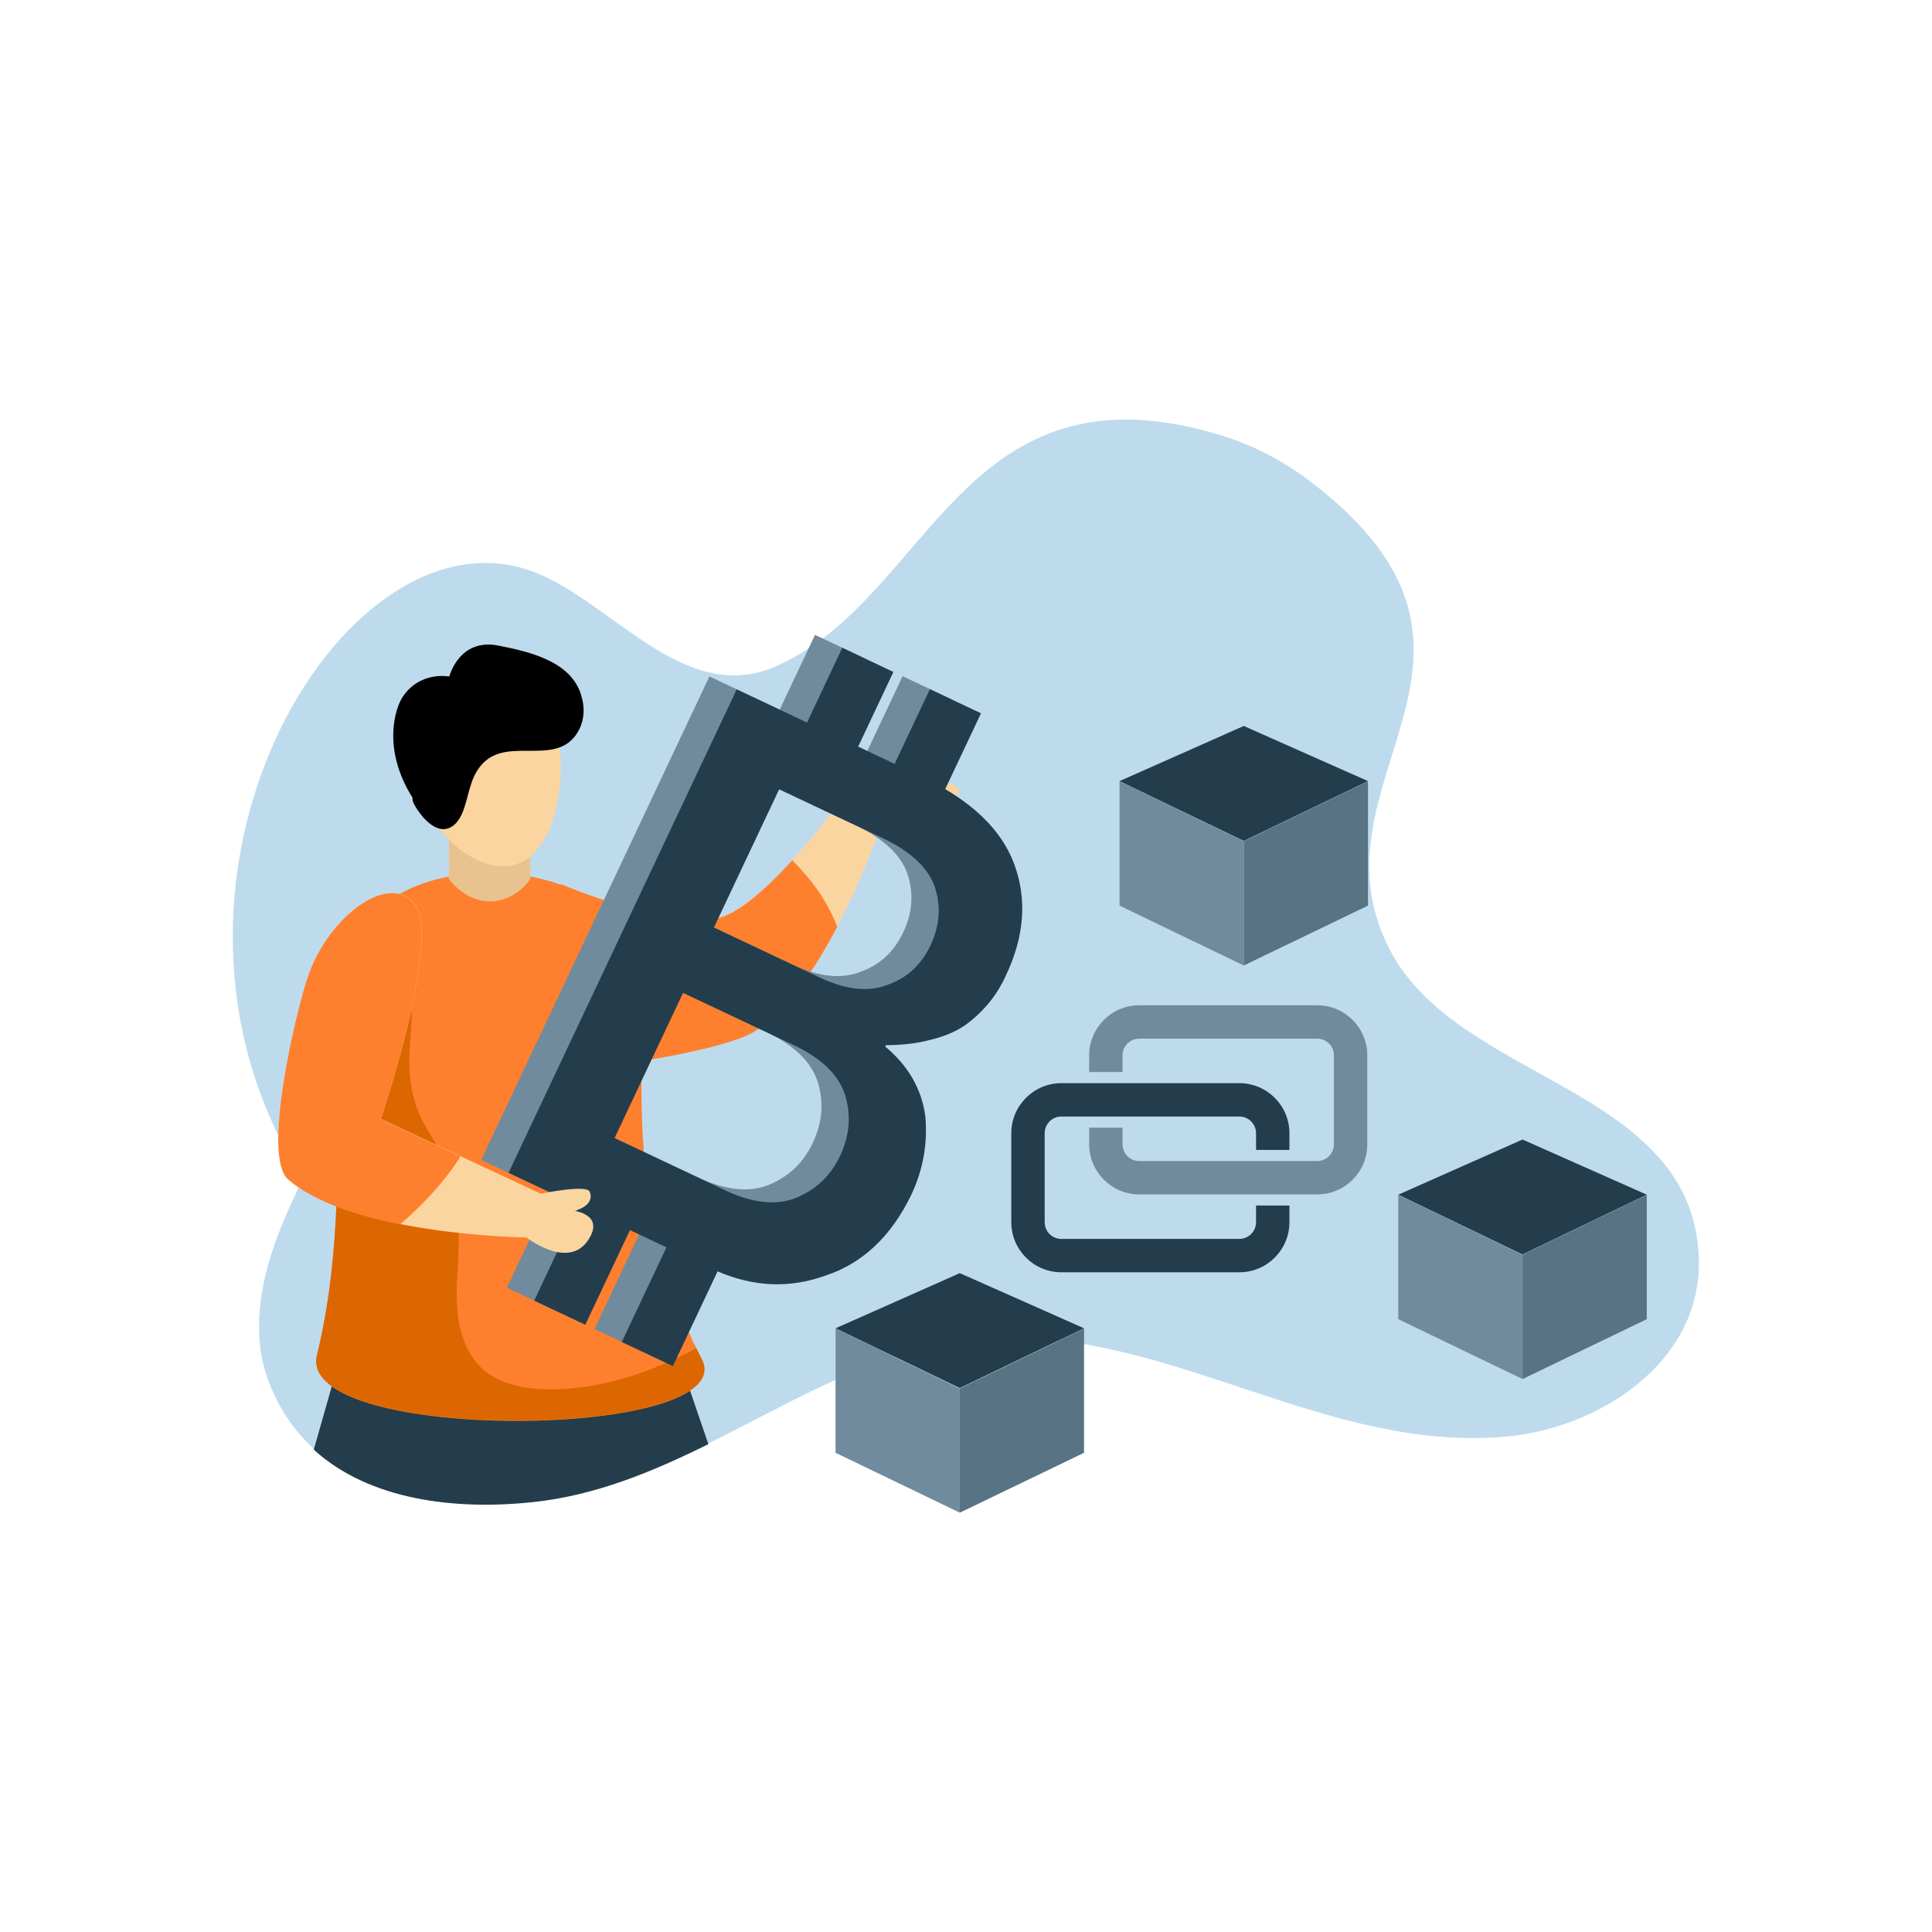<?xml version="1.0" encoding="utf-8"?>
<svg xmlns="http://www.w3.org/2000/svg" clip-rule="evenodd" fill-rule="evenodd" stroke-linejoin="round" stroke-miterlimit="2" viewBox="0 0 5000 5000">
  <g transform="translate(584.219 972.675) scale(7.627)">
    <path d="M36.382,280.788C39.167,281.324 15.228,314.717 26.326,344.115C39.139,378.056 76.198,384.555 107.973,381.204C159.77,375.741 198.391,332.852 250.471,330.659C305.443,328.344 353.022,366.074 408.56,361.215C437.375,358.694 469.342,338.259 468.318,306.141C466.622,252.927 393.971,251.807 372.747,210.596C345.773,158.223 418.937,120.212 348.645,66.302C340.411,59.986 330.861,54.874 320.927,51.831C240.068,27.061 231.117,102.522 182.775,123.275C153.889,135.676 131.186,101.358 106.307,93.266C47.85,74.252 -19.988,190.643 36.382,280.788Z" fill="#bedbed" transform="translate(-14.37 -36.651) scale(1.098)"/>
    <path d="M172.513,416.232L184.592,393.059L323.159,396.746L334.612,414.995C311.766,421.162 288.327,426.504 262.406,427.997C230.924,429.81 195.541,427.65 172.513,416.232Z" fill="#233d4c" transform="matrix(.826 0 0 1.514 -112.622 -265.804)"/>
    <path d="M315.365,89.285C315.365,89.285 287.527,155.24 270.212,164.338C252.897,173.435 211.475,143.87 211.475,143.87L234.003,254.811C234.003,254.811 271.352,246.187 282.242,234.917C309.222,206.995 329.013,105.975 329.013,105.975C329.013,105.975 352.94,102.379 356.761,89.604C360.763,76.223 332.508,79.257 332.508,79.257C332.508,79.257 335.852,61.462 329.709,58.561C326.797,57.186 315.365,89.285 315.365,89.285Z" fill="#fbd5a0" transform="matrix(.927 0 0 .55 -82.36 93.23)"/>
    <path d="M266.394,189.513C268.307,191.438 270.139,193.448 271.873,195.5C276.545,201.03 280.26,207.229 282.854,213.847C274.83,229.19 264.318,244.971 252.405,252.29C241.516,258.981 204.167,264.101 204.167,264.101L181.638,198.235C181.638,198.235 223.06,215.788 240.375,210.387C248.09,207.98 257.894,198.873 266.394,189.513Z" fill="#fe7f2e" transform="translate(-54.71 -11.32) scale(.927)"/>
    <path d="M202.401,186.431C183.581,162.049 127.625,161.172 110,186.431C91.628,212.76 107.656,281.774 92.168,344.405C84.114,376.974 248.434,375.48 232.999,345.786C194.389,271.505 222.901,212.99 202.401,186.431Z" fill="#fe7f2e" transform="translate(-54.46 13.068) scale(.927)"/>
    <path d="M-1138.37,-386.32C-1131.51,-389.608 -1122.11,-395.63 -1119.57,-394.158C-1107.52,-387.173 -1123.36,-366.787 -1108.95,-343.883C-1098.37,-327.06 -1098.01,-313.386 -1099.2,-294.947C-1099.86,-284.694 -1099.32,-272.832 -1092.06,-264.754C-1086.5,-258.566 -1077.69,-256.706 -1069.72,-256.435C-1052.66,-255.855 -1034.92,-261.559 -1019.93,-269.361C-1019.32,-269.68 -1018.71,-270.005 -1018.1,-270.336C-1017.52,-269.156 -1016.92,-267.972 -1016.3,-266.783C-1002,-239.266 -1154.28,-237.881 -1146.81,-268.063C-1136.4,-310.152 -1141.35,-355.35 -1138.37,-386.32Z" fill="#dc6700" transform="translate(1177.76 600.295)"/>
    <path d="M213.295,186.431L95.552,186.431L95.552,349.081C132.647,409.466 182.644,403.086 213.295,349.081L213.295,186.431Z" fill="#e8c38f" transform="matrix(.235 0 0 .175 53.256 109.728)"/>
    <path d="M177.205,84.359C191.916,84.359 203.859,98.989 203.859,117.01C203.859,135.031 197.436,153.883 182.726,153.883C168.015,153.883 150.552,135.031 150.552,117.01C150.552,98.989 162.495,84.359 177.205,84.359Z" fill="#fbd5a0" transform="translate(-75.303 23.776) scale(.927)"/>
    <path d="M109.778,146.929C109.411,148.02 110.943,150.263 111.488,151.077C113.606,154.233 117.877,158.911 122.139,157.157C125.292,155.86 126.751,152.185 127.65,149.173C129.198,143.984 129.87,138.813 133.979,134.854C143.096,126.069 159.716,136.981 166.383,123.549C167.234,121.832 167.671,119.954 167.771,118.044C167.882,115.895 167.522,113.756 166.857,111.715C163.207,100.518 149.508,97.347 138.878,95.249C125.514,92.612 122.218,105.757 122.218,105.757C122.218,105.757 112.295,103.739 106.373,112.7C103.879,116.474 99.293,130.313 109.778,146.929Z" transform="translate(-46.362 -3.722)"/>
    <g transform="rotate(25.267 481.402 -98.588)">
      <path d="M306.474,399.613L280.093,399.613L280.093,218.226L306.474,218.226L306.474,190.182L325.649,190.182L325.649,218.226L339.339,218.226L339.339,190.182L358.515,190.182L358.515,218.629C372.343,219.917 383.027,224.262 390.567,231.662C399.608,240.537 404.128,252.272 404.128,266.87C404.294,274.334 402.511,281.467 398.778,288.268C396.871,291.502 394.134,294.571 390.567,297.474C387.001,300.543 382.605,303.321 377.38,305.809L377.38,306.307C387.25,308.878 394.714,314.062 399.774,321.858C404.501,329.903 406.865,338.653 406.865,348.108C406.699,363.783 401.806,376.183 392.185,385.306C383.104,394.387 371.881,399.145 358.515,399.58L358.515,435.126L339.339,435.126L339.339,399.613L325.649,399.613L325.649,435.126L306.474,435.126L306.474,399.613ZM347.273,242.734L307.587,242.734L307.587,294.613L347.273,294.613C357.309,294.613 364.691,292 369.418,286.775C374.228,281.964 376.634,275.91 376.634,268.611C376.634,261.313 374.228,255.134 369.418,250.075C364.691,245.347 357.309,242.9 347.273,242.734ZM349.886,319.121L307.587,319.121L307.587,373.612L349.886,373.612C360.087,373.446 367.552,370.667 372.279,365.276C377.007,359.968 379.371,353.665 379.371,346.366C379.371,338.902 377.007,332.516 372.279,327.207C367.552,321.982 360.087,319.287 349.886,319.121Z" fill="#708b9d"/>
      <path d="M306.474,399.613L280.093,399.613L280.093,218.226L306.474,218.226L306.474,190.182L325.649,190.182L325.649,218.226L339.339,218.226L339.339,190.182L358.515,190.182L358.515,218.629C372.343,219.917 383.027,224.262 390.567,231.662C399.608,240.537 404.128,252.272 404.128,266.87C404.294,274.334 402.511,281.467 398.778,288.268C396.871,291.502 394.134,294.571 390.567,297.474C387.001,300.543 382.605,303.321 377.38,305.809L377.38,306.307C387.25,308.878 394.714,314.062 399.774,321.858C404.501,329.903 406.865,338.653 406.865,348.108C406.699,363.783 401.806,376.183 392.185,385.306C383.104,394.387 371.881,399.145 358.515,399.58L358.515,435.126L339.339,435.126L339.339,399.613L325.649,399.613L325.649,435.126L306.474,435.126L306.474,399.613ZM347.273,242.734L307.587,242.734L307.587,294.613L347.273,294.613C357.309,294.613 364.691,292 369.418,286.775C374.228,281.964 376.634,275.91 376.634,268.611C376.634,261.313 374.228,255.134 369.418,250.075C364.691,245.347 357.309,242.9 347.273,242.734ZM349.886,319.121L307.587,319.121L307.587,373.612L349.886,373.612C360.087,373.446 367.552,370.667 372.279,365.276C377.007,359.968 379.371,353.665 379.371,346.366C379.371,338.902 377.007,332.516 372.279,327.207C367.552,321.982 360.087,319.287 349.886,319.121Z" fill="#233d4c" transform="translate(10.252 .028)"/>
    </g>
    <path d="M315.365,89.285L271.506,169.325C271.506,169.325 215.977,100.399 200.568,108.888C186.165,116.821 194.387,161.485 213.953,185.628C225.433,199.793 271.352,246.187 282.242,234.917C309.222,206.995 329.013,105.975 329.013,105.975C329.013,105.975 345.08,87.614 336.805,70.203C329.771,55.406 325.085,72.851 325.085,72.851C325.085,72.851 325.704,59.459 320.104,60.203C317.089,60.603 315.365,89.285 315.365,89.285Z" fill="#fbd5a0" transform="matrix(.282 .883 -.524 .167 64.778 -15.857)"/>
    <path d="M144.917,297.941C140.178,305.73 133.758,312.6 127.301,318.833C125.844,320.24 124.339,321.545 122.801,322.782C107.26,319.685 91.454,314.632 81.881,306.388C72.196,298.048 84.475,245.929 88.997,232.435C96.703,209.437 119.466,193.543 128.331,205.831C137.818,218.979 115.716,284.321 115.716,284.321L144.917,297.941Z" fill="#fe7f2e" transform="translate(-54.71 -11.32) scale(.927)"/>
    <g transform="translate(93.03 -55.325) scale(.453)">
      <path d="M649.721,697.776C649.721,718.455 632.9,735.276 612.221,735.276L478.888,735.276C458.209,735.276 441.388,718.455 441.388,697.776L441.388,685.276L466.388,685.276L466.388,697.776C466.388,704.669 471.995,710.276 478.888,710.276L612.221,710.276C619.114,710.276 624.721,704.669 624.721,697.776L624.721,631.11C624.721,624.217 619.114,618.61 612.221,618.61L478.888,618.61C471.995,618.61 466.388,624.217 466.388,631.11L466.388,643.61L441.388,643.61L441.388,631.11C441.388,610.431 458.209,593.61 478.888,593.61L612.221,593.61C632.9,593.61 649.721,610.431 649.721,631.11L649.721,697.776Z" fill="#708b9d"/>
      <path d="M408.055,756.11C408.055,763.002 413.662,768.61 420.555,768.61L553.888,768.61C560.781,768.61 566.388,763.002 566.388,756.11L566.388,743.61L591.388,743.61L591.388,756.11C591.388,776.788 574.567,793.61 553.888,793.61L420.555,793.61C399.876,793.61 383.055,776.788 383.055,756.11L383.055,689.443C383.055,668.764 399.876,651.943 420.555,651.943L553.888,651.943C574.567,651.943 591.388,668.764 591.388,689.443L591.388,701.943L566.388,701.943L566.388,689.443C566.388,682.55 560.781,676.943 553.888,676.943L420.555,676.943C413.662,676.943 408.055,682.55 408.055,689.443L408.055,756.11Z" fill="#233d4c"/>
    </g>
    <g transform="matrix(.637 0 0 .637 62.987 -223.111)">
      <rect fill="#708b9d" height="66.181" transform="matrix(1 .482 0 1 0 -181.685)" width="66.181" x="377.22" y="566.136"/>
      <rect fill="#577384" height="66.181" transform="matrix(-1 .482 0 1 886.803 -181.685)" width="66.181" x="377.22" y="566.136"/>
      <path d="M443.402,536.758L377.22,566.136L443.402,597.993L509.583,566.136L443.402,536.758Z" fill="#233d4c"/>
    </g>
    <g transform="matrix(.637 0 0 .637 157.578 -82.78)">
      <rect fill="#708b9d" height="66.181" transform="matrix(1 .482 0 1 0 -181.685)" width="66.181" x="377.22" y="566.136"/>
      <rect fill="#577384" height="66.181" transform="matrix(-1 .482 0 1 886.803 -181.685)" width="66.181" x="377.22" y="566.136"/>
      <path d="M443.402,536.758L377.22,566.136L443.402,597.993L509.583,566.136L443.402,536.758Z" fill="#233d4c"/>
    </g>
    <g transform="matrix(.637 0 0 .637 -33.367 -37.443)">
      <rect fill="#708b9d" height="66.181" transform="matrix(1 .482 0 1 0 -181.685)" width="66.181" x="377.22" y="566.136"/>
      <rect fill="#577384" height="66.181" transform="matrix(-1 .482 0 1 886.803 -181.685)" width="66.181" x="377.22" y="566.136"/>
      <path d="M443.402,536.758L377.22,566.136L443.402,597.993L509.583,566.136L443.402,536.758Z" fill="#233d4c"/>
    </g>
  </g>
</svg>